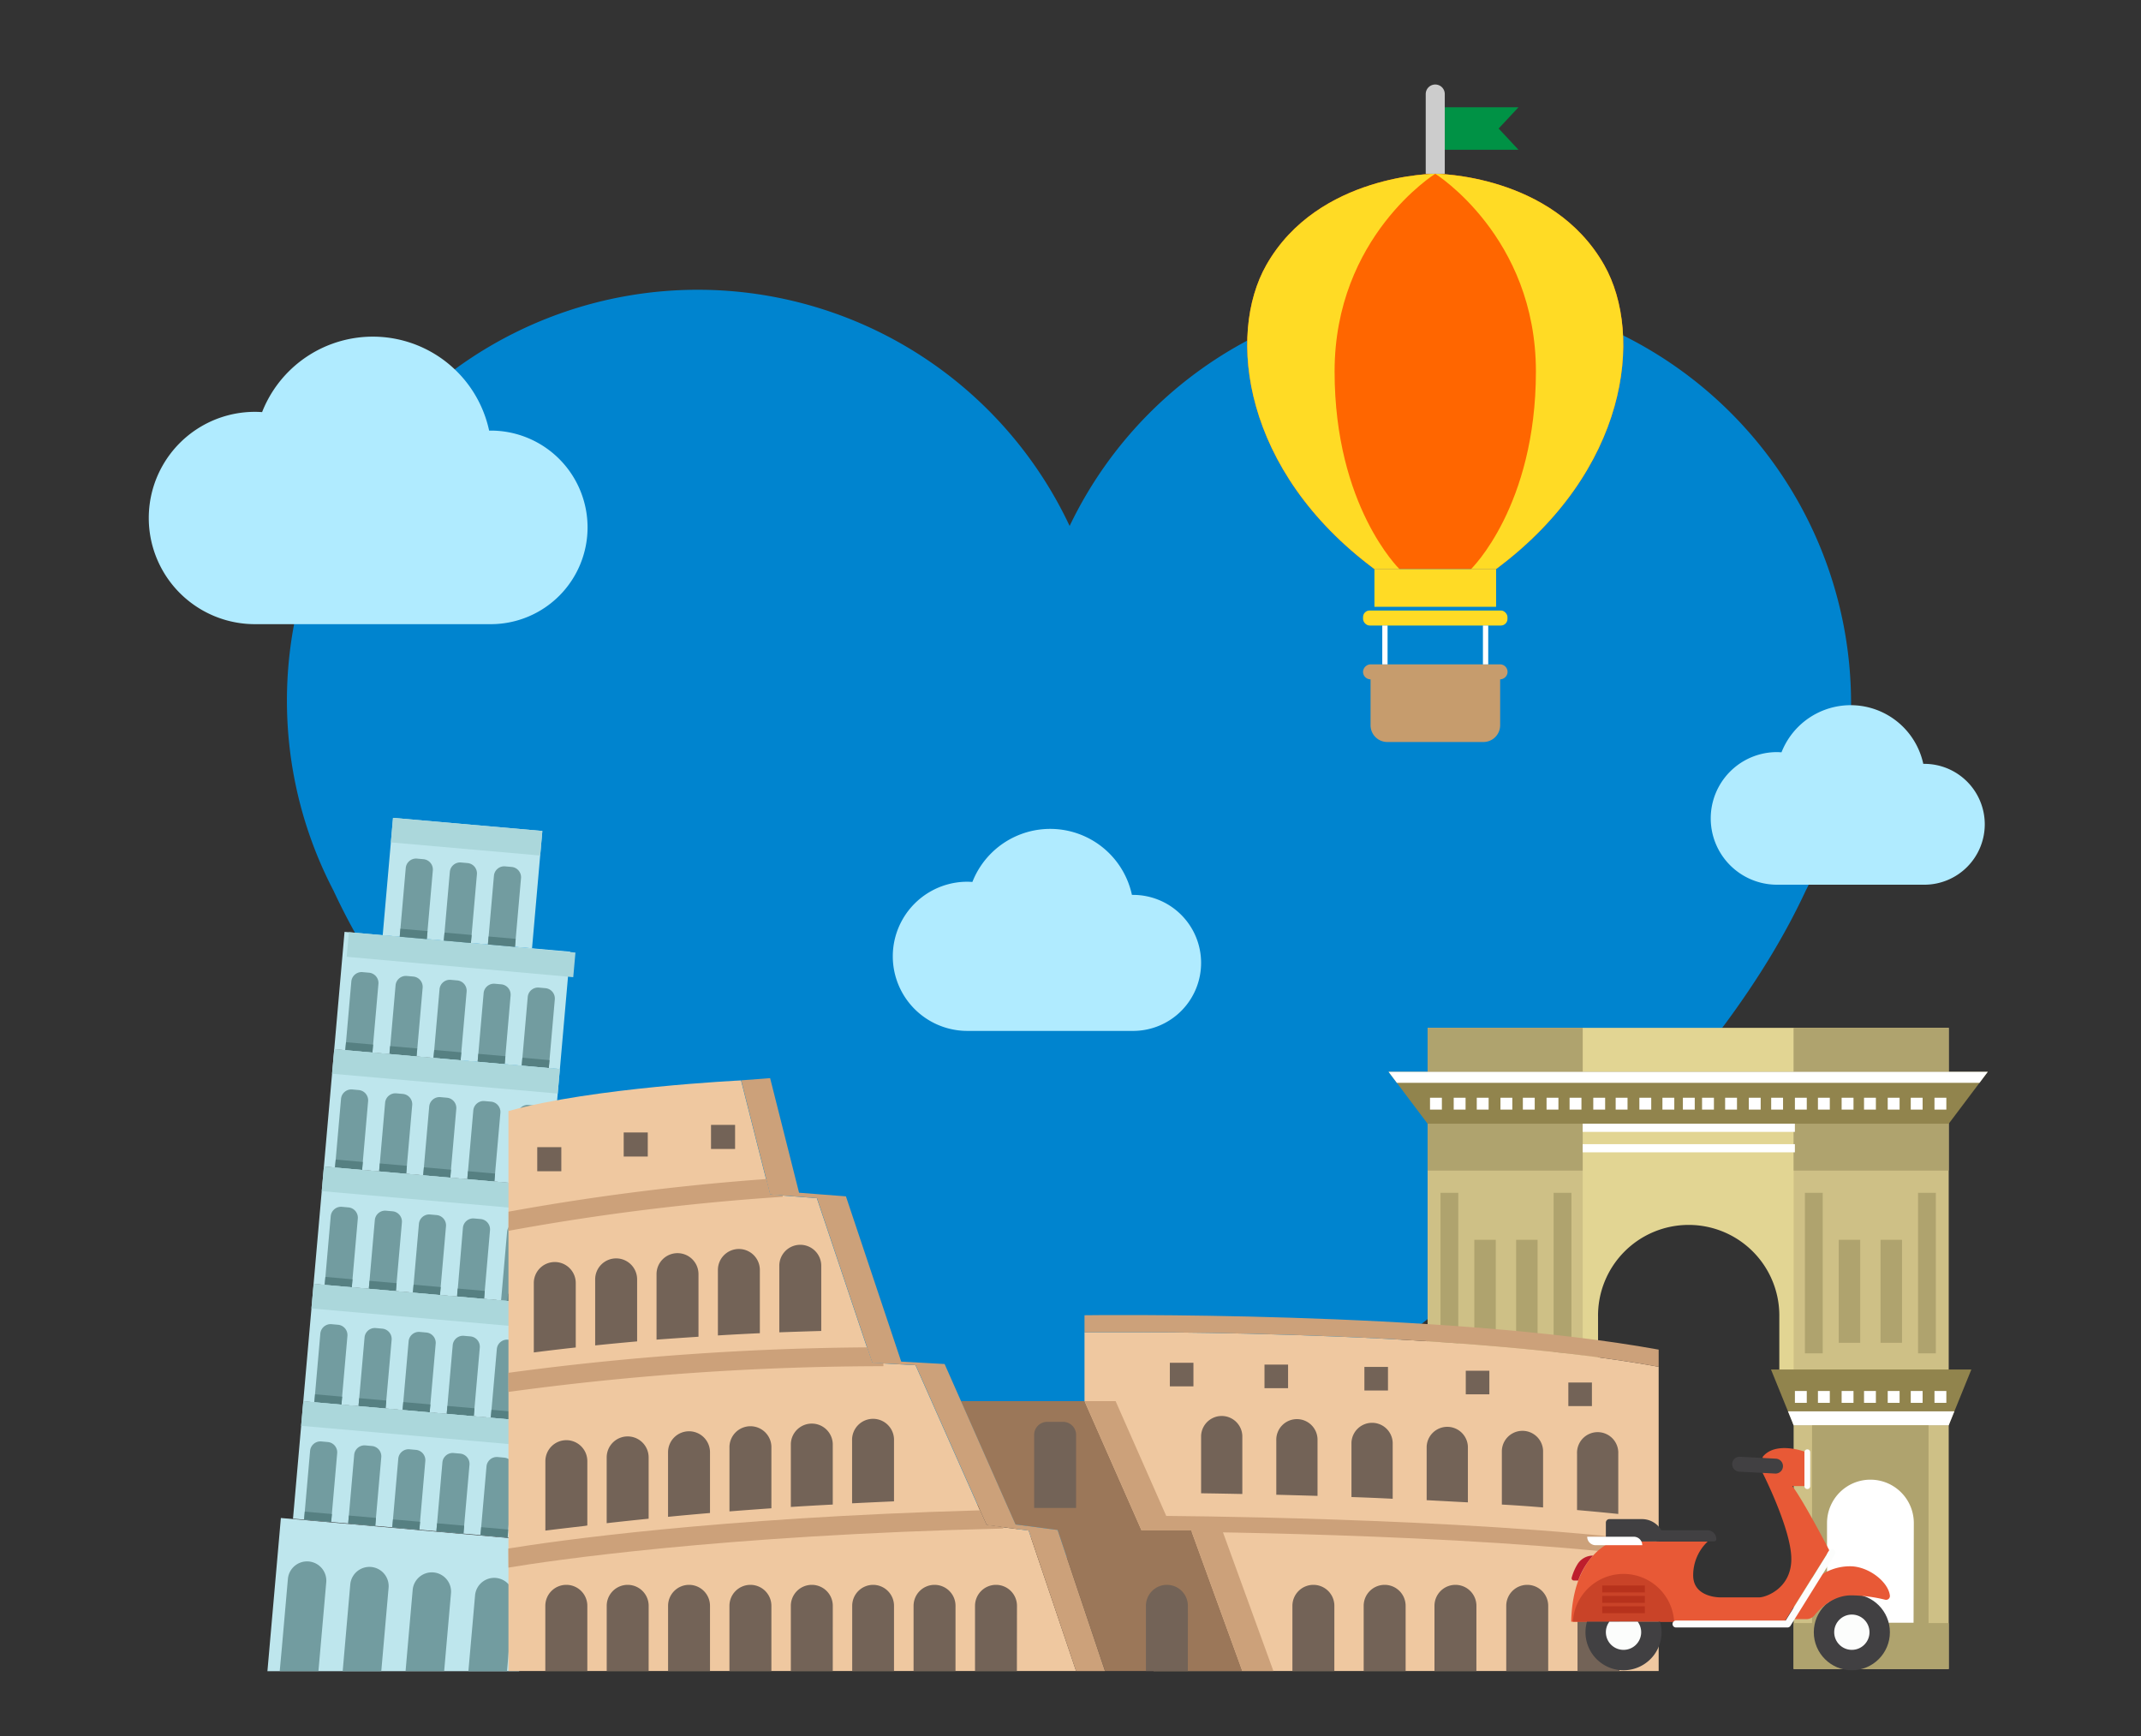 <svg xmlns="http://www.w3.org/2000/svg" viewBox="0 0 740 600">
  <rect x="0" y="0" width="740" height="600" fill="#333333" stroke="none"/>
  <defs>
    <style>
      .cls-1 {
        fill: #0084cf;
      }

      .cls-2 {
        fill: #bee6ed;
      }

      .cls-3 {
        fill: #abd7db;
      }

      .cls-4 {
        fill: #729ca0;
      }

      .cls-5 {
        fill: #568082;
      }

      .cls-6 {
        fill: #e2d593;
      }

      .cls-7 {
        fill: #cec086;
      }

      .cls-8 {
        fill: #afa36e;
      }

      .cls-9 {
        fill: #91844d;
      }

      .cls-10 {
        fill: #fff;
      }

      .cls-11 {
        fill: #efc8a0;
      }

      .cls-12 {
        fill: #cca17a;
      }

      .cls-13 {
        fill: #736357;
      }

      .cls-14 {
        fill: #9b7759;
      }

      .cls-15 {
        fill: #414042;
      }

      .cls-16 {
        fill: #fcfdfc;
      }

      .cls-17 {
        fill: #e85936;
      }

      .cls-18 {
        fill: #c94328;
      }

      .cls-19 {
        fill: #be1e2d;
      }

      .cls-20 {
        fill: #b7321c;
      }

      .cls-21 {
        fill: #f60;
      }

      .cls-22 {
        fill: #ffdb25;
      }

      .cls-23 {
        fill: #c69c6d;
      }

      .cls-24 {
        fill: #009245;
      }

      .cls-25 {
        fill: #ccc;
      }

      .cls-26 {
        fill: #b0ebff;
      }
    </style>
  </defs>
  <title>visualProduct_domini_IT_feat</title>
  <g id="dis-clipArt">
    <path class="cls-1" d="M639.79,242.93A142,142,0,0,0,369.7,181.78,142,142,0,1,0,115.28,307.84c57.62,124.09,254.42,231,254.42,231s196.79-106.94,254.41-231A141.34,141.34,0,0,0,639.79,242.93Z"/>
    <g id="_Gruppo_" data-name="&lt;Gruppo&gt;">
      <g id="_Gruppo_2" data-name="&lt;Gruppo&gt;">
        <polygon id="_Tracciato_" data-name="&lt;Tracciato&gt;" class="cls-2" points="183.42 532.24 97.08 524.65 92.43 577.59 179.44 577.59 183.42 532.24"/>
        <rect id="_Tracciato_2" data-name="&lt;Tracciato&gt;" class="cls-2" x="139.5" y="279.31" width="40.72" height="51.81" transform="translate(-158.17 437.75) rotate(-84.98)"/>
        <rect id="_Tracciato_3" data-name="&lt;Tracciato&gt;" class="cls-2" x="135.94" y="306.62" width="40.72" height="78.3" transform="translate(-201.82 471.22) rotate(-84.98)"/>
        <rect id="_Tracciato_4" data-name="&lt;Tracciato&gt;" class="cls-3" x="153.45" y="290.58" width="8.51" height="78.3" transform="matrix(0.09, -1, 1, 0.09, -184.56, 457.98)"/>
        <path id="_Tracciato_5" data-name="&lt;Tracciato&gt;" class="cls-4" d="M159.2,366.46l-9.36-.82,2.08-23.74a3.58,3.58,0,0,1,3.88-3.25l2.23.2a3.58,3.58,0,0,1,3.25,3.88Z"/>
        <path id="_Tracciato_6" data-name="&lt;Tracciato&gt;" class="cls-4" d="M144,365.12l-9.36-.82,2.08-23.74a3.58,3.58,0,0,1,3.88-3.25l2.23.2a3.58,3.58,0,0,1,3.25,3.88Z"/>
        <path id="_Tracciato_7" data-name="&lt;Tracciato&gt;" class="cls-4" d="M128.71,363.79l-9.36-.82,2.08-23.74a3.58,3.58,0,0,1,3.88-3.25l2.23.2A3.58,3.58,0,0,1,130.8,340Z"/>
        <path id="_Tracciato_8" data-name="&lt;Tracciato&gt;" class="cls-4" d="M189.68,369.14l-9.36-.82,2.08-23.74a3.58,3.58,0,0,1,3.88-3.25l2.23.2a3.58,3.58,0,0,1,3.25,3.88Z"/>
        <path id="_Tracciato_9" data-name="&lt;Tracciato&gt;" class="cls-4" d="M174.44,367.8l-9.36-.82,2.08-23.74A3.58,3.58,0,0,1,171,340l2.23.2a3.58,3.58,0,0,1,3.25,3.88Z"/>
        <rect id="_Tracciato_10" data-name="&lt;Tracciato&gt;" class="cls-5" x="122.77" y="357.3" width="2.77" height="9.4" transform="translate(-247.32 454) rotate(-84.98)"/>
        <rect id="_Tracciato_11" data-name="&lt;Tracciato&gt;" class="cls-5" x="138.01" y="358.63" width="2.77" height="9.4" transform="translate(-234.74 470.4) rotate(-84.98)"/>
        <rect id="_Tracciato_12" data-name="&lt;Tracciato&gt;" class="cls-5" x="153.25" y="359.97" width="2.77" height="9.4" transform="translate(-222.17 486.81) rotate(-84.98)"/>
        <rect id="_Tracciato_13" data-name="&lt;Tracciato&gt;" class="cls-5" x="168.49" y="361.31" width="2.77" height="9.4" transform="translate(-209.59 503.21) rotate(-84.98)"/>
        <rect id="_Tracciato_14" data-name="&lt;Tracciato&gt;" class="cls-3" x="157.01" y="263.27" width="8.51" height="51.81" transform="translate(-140.9 424.52) rotate(-84.98)"/>
        <path id="_Tracciato_15" data-name="&lt;Tracciato&gt;" class="cls-4" d="M162.76,325.9l-9.36-.82,2.08-23.74a3.58,3.58,0,0,1,3.88-3.25l2.23.2a3.58,3.58,0,0,1,3.25,3.88Z"/>
        <path id="_Tracciato_16" data-name="&lt;Tracciato&gt;" class="cls-4" d="M147.52,324.56l-9.36-.82L140.24,300a3.58,3.58,0,0,1,3.88-3.25l2.23.2a3.58,3.58,0,0,1,3.25,3.88Z"/>
        <path id="_Tracciato_17" data-name="&lt;Tracciato&gt;" class="cls-4" d="M178,327.24l-9.36-.82,2.08-23.74a3.58,3.58,0,0,1,3.88-3.25l2.23.2a3.58,3.58,0,0,1,3.25,3.88Z"/>
        <rect id="_Tracciato_18" data-name="&lt;Tracciato&gt;" class="cls-5" x="141.57" y="318.07" width="2.77" height="9.4" transform="translate(-191.08 436.94) rotate(-84.98)"/>
        <rect id="_Tracciato_19" data-name="&lt;Tracciato&gt;" class="cls-5" x="156.81" y="319.41" width="2.77" height="9.4" transform="translate(-178.51 453.34) rotate(-84.98)"/>
        <rect id="_Tracciato_20" data-name="&lt;Tracciato&gt;" class="cls-5" x="172.05" y="320.75" width="2.77" height="9.4" transform="translate(-165.94 469.75) rotate(-84.98)"/>
        <rect id="_Tracciato_21" data-name="&lt;Tracciato&gt;" class="cls-5" x="183.73" y="362.65" width="2.77" height="9.4" transform="translate(-197.02 519.62) rotate(-84.98)"/>
        <rect id="_Tracciato_22" data-name="&lt;Tracciato&gt;" class="cls-2" x="132.38" y="347.18" width="40.72" height="78.3" transform="translate(-245.48 504.68) rotate(-84.98)"/>
        <rect id="_Tracciato_23" data-name="&lt;Tracciato&gt;" class="cls-3" x="149.89" y="331.14" width="8.51" height="78.3" transform="translate(-228.22 491.44) rotate(-84.98)"/>
        <path id="_Tracciato_24" data-name="&lt;Tracciato&gt;" class="cls-4" d="M155.63,407l-9.36-.82,2.08-23.74a3.58,3.58,0,0,1,3.88-3.25l2.23.2a3.58,3.58,0,0,1,3.25,3.88Z"/>
        <path id="_Tracciato_25" data-name="&lt;Tracciato&gt;" class="cls-4" d="M140.39,405.69l-9.36-.82,2.08-23.74a3.58,3.58,0,0,1,3.88-3.25l2.23.2a3.58,3.58,0,0,1,3.25,3.88Z"/>
        <path id="_Tracciato_26" data-name="&lt;Tracciato&gt;" class="cls-4" d="M125.15,404.35l-9.36-.82,2.08-23.74a3.58,3.58,0,0,1,3.88-3.25l2.23.2a3.58,3.58,0,0,1,3.25,3.88Z"/>
        <path id="_Tracciato_27" data-name="&lt;Tracciato&gt;" class="cls-4" d="M186.12,409.7l-9.36-.82,2.08-23.74a3.58,3.58,0,0,1,3.88-3.25l2.23.2A3.58,3.58,0,0,1,188.2,386Z"/>
        <path id="_Tracciato_28" data-name="&lt;Tracciato&gt;" class="cls-4" d="M170.87,408.36l-9.36-.82,2.08-23.74a3.58,3.58,0,0,1,3.88-3.25l2.23.2a3.58,3.58,0,0,1,3.25,3.88Z"/>
        <rect id="_Tracciato_29" data-name="&lt;Tracciato&gt;" class="cls-5" x="119.2" y="397.86" width="2.77" height="9.4" transform="translate(-290.97 487.46) rotate(-84.98)"/>
        <rect id="_Tracciato_30" data-name="&lt;Tracciato&gt;" class="cls-5" x="134.45" y="399.2" width="2.77" height="9.4" transform="translate(-278.4 503.87) rotate(-84.98)"/>
        <rect id="_Tracciato_31" data-name="&lt;Tracciato&gt;" class="cls-5" x="149.69" y="400.53" width="2.77" height="9.4" transform="translate(-265.82 520.27) rotate(-84.98)"/>
        <rect id="_Tracciato_32" data-name="&lt;Tracciato&gt;" class="cls-5" x="164.93" y="401.87" width="2.77" height="9.4" transform="translate(-253.25 536.68) rotate(-84.98)"/>
        <rect id="_Tracciato_33" data-name="&lt;Tracciato&gt;" class="cls-5" x="180.17" y="403.21" width="2.77" height="9.4" transform="translate(-240.67 553.08) rotate(-84.98)"/>
        <rect id="_Tracciato_34" data-name="&lt;Tracciato&gt;" class="cls-2" x="128.81" y="387.74" width="40.72" height="78.3" transform="translate(-289.14 538.14) rotate(-84.98)"/>
        <rect id="_Tracciato_35" data-name="&lt;Tracciato&gt;" class="cls-3" x="146.32" y="371.7" width="8.51" height="78.3" transform="translate(-271.87 524.91) rotate(-84.98)"/>
        <path id="_Tracciato_36" data-name="&lt;Tracciato&gt;" class="cls-4" d="M152.07,447.59l-9.36-.82L144.79,423a3.58,3.58,0,0,1,3.88-3.25l2.23.2a3.58,3.58,0,0,1,3.25,3.88Z"/>
        <path id="_Tracciato_37" data-name="&lt;Tracciato&gt;" class="cls-4" d="M136.83,446.25l-9.36-.82,2.08-23.74a3.58,3.58,0,0,1,3.88-3.25l2.23.2a3.58,3.58,0,0,1,3.25,3.88Z"/>
        <path id="_Tracciato_38" data-name="&lt;Tracciato&gt;" class="cls-4" d="M121.59,444.91l-9.36-.82,2.08-23.74a3.58,3.58,0,0,1,3.88-3.25l2.23.2a3.58,3.58,0,0,1,3.25,3.88Z"/>
        <path id="_Tracciato_39" data-name="&lt;Tracciato&gt;" class="cls-4" d="M182.55,450.26l-9.36-.82,2.08-23.74a3.58,3.58,0,0,1,3.88-3.25l2.23.2a3.58,3.58,0,0,1,3.25,3.88Z"/>
        <path id="_Tracciato_40" data-name="&lt;Tracciato&gt;" class="cls-4" d="M167.31,448.92,158,448.1,160,424.37a3.58,3.58,0,0,1,3.88-3.25l2.23.2a3.58,3.58,0,0,1,3.25,3.88Z"/>
        <rect id="_Tracciato_41" data-name="&lt;Tracciato&gt;" class="cls-5" x="115.64" y="438.42" width="2.77" height="9.4" transform="translate(-334.63 520.92) rotate(-84.98)"/>
        <rect id="_Tracciato_42" data-name="&lt;Tracciato&gt;" class="cls-5" x="130.88" y="439.76" width="2.77" height="9.4" transform="translate(-322.05 537.33) rotate(-84.98)"/>
        <rect id="_Tracciato_43" data-name="&lt;Tracciato&gt;" class="cls-5" x="146.12" y="441.1" width="2.77" height="9.4" transform="translate(-309.48 553.73) rotate(-84.98)"/>
        <rect id="_Tracciato_44" data-name="&lt;Tracciato&gt;" class="cls-5" x="161.37" y="442.43" width="2.77" height="9.4" transform="translate(-296.9 570.14) rotate(-84.98)"/>
        <rect id="_Tracciato_45" data-name="&lt;Tracciato&gt;" class="cls-5" x="176.61" y="443.77" width="2.77" height="9.4" transform="matrix(0.09, -1, 1, 0.09, -284.33, 586.55)"/>
        <rect id="_Tracciato_46" data-name="&lt;Tracciato&gt;" class="cls-2" x="125.25" y="428.3" width="40.72" height="78.3" transform="translate(-332.79 571.61) rotate(-84.98)"/>
        <rect id="_Tracciato_47" data-name="&lt;Tracciato&gt;" class="cls-3" x="142.76" y="412.26" width="8.51" height="78.3" transform="translate(-315.53 558.37) rotate(-84.98)"/>
        <path id="_Tracciato_48" data-name="&lt;Tracciato&gt;" class="cls-4" d="M148.51,488.15l-9.36-.82,2.08-23.74a3.58,3.58,0,0,1,3.88-3.25l2.23.2a3.58,3.58,0,0,1,3.25,3.88Z"/>
        <path id="_Tracciato_49" data-name="&lt;Tracciato&gt;" class="cls-4" d="M133.27,486.81l-9.36-.82L126,462.25a3.58,3.58,0,0,1,3.88-3.25l2.23.2a3.58,3.58,0,0,1,3.25,3.88Z"/>
        <path id="_Tracciato_50" data-name="&lt;Tracciato&gt;" class="cls-4" d="M118,485.47l-9.36-.82,2.08-23.74a3.58,3.58,0,0,1,3.88-3.25l2.23.2a3.58,3.58,0,0,1,3.25,3.88Z"/>
        <path id="_Tracciato_51" data-name="&lt;Tracciato&gt;" class="cls-4" d="M179,490.82l-9.36-.82,2.08-23.74a3.58,3.58,0,0,1,3.88-3.25l2.23.2a3.58,3.58,0,0,1,3.25,3.88Z"/>
        <path id="_Tracciato_52" data-name="&lt;Tracciato&gt;" class="cls-4" d="M163.75,489.49l-9.36-.82,2.08-23.74a3.58,3.58,0,0,1,3.88-3.25l2.23.2a3.58,3.58,0,0,1,3.25,3.88Z"/>
        <rect id="_Tracciato_53" data-name="&lt;Tracciato&gt;" class="cls-5" x="112.08" y="478.98" width="2.77" height="9.4" transform="translate(-378.29 554.39) rotate(-84.98)"/>
        <rect id="_Tracciato_54" data-name="&lt;Tracciato&gt;" class="cls-5" x="127.32" y="480.32" width="2.77" height="9.4" transform="translate(-365.71 570.79) rotate(-84.98)"/>
        <rect id="_Tracciato_55" data-name="&lt;Tracciato&gt;" class="cls-5" x="142.56" y="481.66" width="2.77" height="9.4" transform="translate(-353.14 587.2) rotate(-84.98)"/>
        <rect id="_Tracciato_56" data-name="&lt;Tracciato&gt;" class="cls-5" x="157.8" y="483" width="2.77" height="9.4" transform="translate(-340.56 603.6) rotate(-84.98)"/>
        <rect id="_Tracciato_57" data-name="&lt;Tracciato&gt;" class="cls-5" x="173.05" y="484.33" width="2.77" height="9.4" transform="translate(-327.99 620.01) rotate(-84.98)"/>
        <rect id="_Tracciato_58" data-name="&lt;Tracciato&gt;" class="cls-2" x="121.69" y="468.87" width="40.72" height="78.3" transform="translate(-376.45 605.07) rotate(-84.98)"/>
        <rect id="_Tracciato_59" data-name="&lt;Tracciato&gt;" class="cls-3" x="139.2" y="452.82" width="8.51" height="78.3" transform="translate(-359.19 591.83) rotate(-84.98)"/>
        <path id="_Tracciato_60" data-name="&lt;Tracciato&gt;" class="cls-4" d="M144.94,528.71l-9.36-.82,2.08-23.74a3.58,3.58,0,0,1,3.88-3.25l2.23.2A3.58,3.58,0,0,1,147,505Z"/>
        <path id="_Tracciato_61" data-name="&lt;Tracciato&gt;" class="cls-4" d="M129.7,527.37l-9.36-.82,2.08-23.74a3.58,3.58,0,0,1,3.88-3.25l2.23.2a3.58,3.58,0,0,1,3.25,3.88Z"/>
        <path id="_Tracciato_62" data-name="&lt;Tracciato&gt;" class="cls-4" d="M114.46,526l-9.36-.82,2.08-23.74a3.58,3.58,0,0,1,3.88-3.25l2.23.2a3.58,3.58,0,0,1,3.25,3.88Z"/>
        <path id="_Tracciato_63" data-name="&lt;Tracciato&gt;" class="cls-4" d="M175.43,531.39l-9.36-.82,2.08-23.74a3.58,3.58,0,0,1,3.88-3.25l2.23.2a3.58,3.58,0,0,1,3.25,3.88Z"/>
        <path id="_Tracciato_64" data-name="&lt;Tracciato&gt;" class="cls-4" d="M160.19,530l-9.36-.82,2.08-23.74a3.58,3.58,0,0,1,3.88-3.25l2.23.2a3.58,3.58,0,0,1,3.25,3.88Z"/>
        <rect id="_Tracciato_65" data-name="&lt;Tracciato&gt;" class="cls-5" x="108.52" y="519.54" width="2.77" height="9.4" transform="translate(-421.94 587.85) rotate(-84.98)"/>
        <rect id="_Tracciato_66" data-name="&lt;Tracciato&gt;" class="cls-5" x="123.76" y="520.88" width="2.77" height="9.4" transform="translate(-409.37 604.26) rotate(-84.98)"/>
        <rect id="_Tracciato_67" data-name="&lt;Tracciato&gt;" class="cls-5" x="139" y="522.22" width="2.77" height="9.4" transform="translate(-396.79 620.66) rotate(-84.98)"/>
        <rect id="_Tracciato_68" data-name="&lt;Tracciato&gt;" class="cls-5" x="154.24" y="523.56" width="2.77" height="9.4" transform="translate(-384.22 637.07) rotate(-84.98)"/>
        <rect id="_Tracciato_69" data-name="&lt;Tracciato&gt;" class="cls-5" x="169.48" y="524.9" width="2.77" height="9.4" transform="translate(-371.64 653.47) rotate(-84.98)"/>
        <path id="_Tracciato_70" data-name="&lt;Tracciato&gt;" class="cls-4" d="M149.84,543.46a6.65,6.65,0,0,0-7.2,6l-.76,8.65-1.31,14.94-.39,4.49h13.34l.29-3.33,1.31-14.94.76-8.65A6.65,6.65,0,0,0,149.84,543.46Z"/>
        <path id="_Tracciato_71" data-name="&lt;Tracciato&gt;" class="cls-4" d="M128.27,541.57a6.65,6.65,0,0,0-7.2,6l-.76,8.65L119,571.21l-.56,6.39h13.34l.46-5.22,1.31-14.95.76-8.65A6.65,6.65,0,0,0,128.27,541.57Z"/>
        <path id="_Tracciato_72" data-name="&lt;Tracciato&gt;" class="cls-4" d="M106.71,539.67a6.65,6.65,0,0,0-7.2,6l-.76,8.65-1.31,14.94-.76,8.28h13.38l.63-7.12L112,555.53l.76-8.65A6.65,6.65,0,0,0,106.71,539.67Z"/>
        <path id="_Tracciato_73" data-name="&lt;Tracciato&gt;" class="cls-4" d="M171.4,545.36a6.65,6.65,0,0,0-7.2,6l-.76,8.65L162.12,575l-.23,2.6h13.34l.13-1.44,1.31-14.94.76-8.65A6.65,6.65,0,0,0,171.4,545.36Z"/>
      </g>
    </g>
    <g id="_Gruppo_3" data-name="&lt;Gruppo&gt;">
      <path id="_Tracciato_74" data-name="&lt;Tracciato&gt;" class="cls-6" d="M583.7,355.23H547V492.6l5.34-19.27V455.24a31.33,31.33,0,1,1,62.65,0v18.09l4.91,19.27h.44V355.23Z"/>
      <rect id="_Tracciato_75" data-name="&lt;Tracciato&gt;" class="cls-7" x="619.94" y="355.23" width="53.6" height="221.61"/>
      <rect id="_Tracciato_76" data-name="&lt;Tracciato&gt;" class="cls-8" x="619.94" y="355.23" width="53.6" height="49.35"/>
      <rect id="_Tracciato_77" data-name="&lt;Tracciato&gt;" class="cls-7" x="493.43" y="355.23" width="53.6" height="221.61"/>
      <rect id="_Tracciato_78" data-name="&lt;Tracciato&gt;" class="cls-8" x="493.43" y="355.23" width="53.6" height="49.35"/>
      <polygon id="_Tracciato_79" data-name="&lt;Tracciato&gt;" class="cls-9" points="520.23 473.33 485.62 473.33 493.43 492.6 520.23 492.6 547.03 492.6 554.85 473.33 520.23 473.33"/>
      <rect id="_Tracciato_80" data-name="&lt;Tracciato&gt;" class="cls-8" x="497.88" y="412.25" width="6.15" height="55.48"/>
      <rect id="_Tracciato_81" data-name="&lt;Tracciato&gt;" class="cls-8" x="509.57" y="428.5" width="7.42" height="35.59"/>
      <rect id="_Tracciato_82" data-name="&lt;Tracciato&gt;" class="cls-8" x="536.98" y="412.25" width="6.15" height="55.48"/>
      <rect id="_Tracciato_83" data-name="&lt;Tracciato&gt;" class="cls-8" x="524.02" y="428.5" width="7.42" height="35.59"/>
      <polygon id="_Tracciato_84" data-name="&lt;Tracciato&gt;" class="cls-10" points="491.48 487.79 493.43 492.6 520.23 492.6 547.03 492.6 548.99 487.79 491.48 487.79"/>
      <rect id="_Tracciato_85" data-name="&lt;Tracciato&gt;" class="cls-10" x="494.26" y="480.75" width="4.1" height="4.1"/>
      <rect id="_Tracciato_86" data-name="&lt;Tracciato&gt;" class="cls-10" x="502.45" y="480.75" width="4.1" height="4.1"/>
      <rect id="_Tracciato_87" data-name="&lt;Tracciato&gt;" class="cls-10" x="510.42" y="480.75" width="4.1" height="4.1"/>
      <rect id="_Tracciato_88" data-name="&lt;Tracciato&gt;" class="cls-10" x="518.61" y="480.75" width="4.1" height="4.1"/>
      <rect id="_Tracciato_89" data-name="&lt;Tracciato&gt;" class="cls-10" x="526.35" y="480.75" width="4.1" height="4.1"/>
      <polygon id="_Tracciato_90" data-name="&lt;Tracciato&gt;" class="cls-9" points="583.71 370.43 583.27 370.43 479.92 370.43 493.43 388.38 583.27 388.38 583.71 388.38 673.54 388.38 687.05 370.43 583.71 370.43"/>
      <rect id="_Tracciato_91" data-name="&lt;Tracciato&gt;" class="cls-10" x="534.54" y="480.75" width="4.1" height="4.1"/>
      <rect id="_Tracciato_92" data-name="&lt;Tracciato&gt;" class="cls-10" x="542.5" y="480.75" width="4.1" height="4.1"/>
      <rect id="_Tracciato_93" data-name="&lt;Tracciato&gt;" class="cls-10" x="494.26" y="379.4" width="4.1" height="4.1"/>
      <rect id="_Tracciato_94" data-name="&lt;Tracciato&gt;" class="cls-10" x="502.45" y="379.4" width="4.1" height="4.1"/>
      <rect id="_Tracciato_95" data-name="&lt;Tracciato&gt;" class="cls-10" x="510.42" y="379.4" width="4.1" height="4.1"/>
      <rect id="_Tracciato_96" data-name="&lt;Tracciato&gt;" class="cls-10" x="518.61" y="379.4" width="4.1" height="4.1"/>
      <rect id="_Tracciato_97" data-name="&lt;Tracciato&gt;" class="cls-10" x="526.35" y="379.4" width="4.1" height="4.1"/>
      <rect id="_Tracciato_98" data-name="&lt;Tracciato&gt;" class="cls-10" x="534.54" y="379.4" width="4.1" height="4.1"/>
      <rect id="_Tracciato_99" data-name="&lt;Tracciato&gt;" class="cls-10" x="542.5" y="379.4" width="4.1" height="4.1"/>
      <rect id="_Tracciato_100" data-name="&lt;Tracciato&gt;" class="cls-10" x="550.69" y="379.4" width="4.1" height="4.1"/>
      <rect id="_Tracciato_101" data-name="&lt;Tracciato&gt;" class="cls-10" x="558.43" y="379.4" width="4.1" height="4.1"/>
      <rect id="_Tracciato_102" data-name="&lt;Tracciato&gt;" class="cls-10" x="566.62" y="379.4" width="4.1" height="4.1"/>
      <rect id="_Tracciato_103" data-name="&lt;Tracciato&gt;" class="cls-10" x="574.59" y="379.4" width="4.1" height="4.1"/>
      <rect id="_Tracciato_104" data-name="&lt;Tracciato&gt;" class="cls-10" x="581.66" y="379.4" width="4.1" height="4.1"/>
      <rect id="_Tracciato_105" data-name="&lt;Tracciato&gt;" class="cls-10" x="547.03" y="388.38" width="73.34" height="2.82"/>
      <rect id="_Tracciato_106" data-name="&lt;Tracciato&gt;" class="cls-10" x="547.03" y="395.44" width="73.34" height="2.82"/>
      <polygon id="_Tracciato_107" data-name="&lt;Tracciato&gt;" class="cls-9" points="646.74 473.33 681.36 473.33 673.54 492.6 646.74 492.6 619.94 492.6 612.12 473.33 646.74 473.33"/>
      <rect id="_Tracciato_108" data-name="&lt;Tracciato&gt;" class="cls-8" x="662.94" y="412.25" width="6.15" height="55.48"/>
      <rect id="_Tracciato_109" data-name="&lt;Tracciato&gt;" class="cls-8" x="649.98" y="428.5" width="7.42" height="35.59"/>
      <rect id="_Tracciato_110" data-name="&lt;Tracciato&gt;" class="cls-8" x="623.84" y="412.25" width="6.15" height="55.48"/>
      <rect id="_Tracciato_111" data-name="&lt;Tracciato&gt;" class="cls-8" x="635.53" y="428.5" width="7.42" height="35.59"/>
      <polygon id="_Tracciato_112" data-name="&lt;Tracciato&gt;" class="cls-10" points="675.5 487.79 673.54 492.6 646.74 492.6 619.94 492.6 617.99 487.79 675.5 487.79"/>
      <rect id="_Tracciato_113" data-name="&lt;Tracciato&gt;" class="cls-10" x="668.62" y="480.75" width="4.1" height="4.1"/>
      <rect id="_Tracciato_114" data-name="&lt;Tracciato&gt;" class="cls-10" x="660.42" y="480.75" width="4.1" height="4.1"/>
      <rect id="_Tracciato_115" data-name="&lt;Tracciato&gt;" class="cls-10" x="652.46" y="480.75" width="4.1" height="4.1"/>
      <rect id="_Tracciato_116" data-name="&lt;Tracciato&gt;" class="cls-10" x="644.27" y="480.75" width="4.1" height="4.1"/>
      <rect id="_Tracciato_117" data-name="&lt;Tracciato&gt;" class="cls-10" x="636.53" y="480.75" width="4.1" height="4.1"/>
      <rect id="_Tracciato_118" data-name="&lt;Tracciato&gt;" class="cls-10" x="628.34" y="480.75" width="4.1" height="4.1"/>
      <rect id="_Tracciato_119" data-name="&lt;Tracciato&gt;" class="cls-10" x="620.38" y="480.75" width="4.1" height="4.1"/>
      <rect id="_Tracciato_120" data-name="&lt;Tracciato&gt;" class="cls-10" x="668.62" y="379.4" width="4.1" height="4.1"/>
      <rect id="_Tracciato_121" data-name="&lt;Tracciato&gt;" class="cls-10" x="660.42" y="379.4" width="4.1" height="4.1"/>
      <rect id="_Tracciato_122" data-name="&lt;Tracciato&gt;" class="cls-10" x="652.46" y="379.4" width="4.1" height="4.1"/>
      <rect id="_Tracciato_123" data-name="&lt;Tracciato&gt;" class="cls-10" x="644.27" y="379.4" width="4.1" height="4.1"/>
      <rect id="_Tracciato_124" data-name="&lt;Tracciato&gt;" class="cls-10" x="636.53" y="379.4" width="4.1" height="4.1"/>
      <rect id="_Tracciato_125" data-name="&lt;Tracciato&gt;" class="cls-10" x="628.34" y="379.4" width="4.1" height="4.1"/>
      <rect id="_Tracciato_126" data-name="&lt;Tracciato&gt;" class="cls-10" x="620.38" y="379.4" width="4.1" height="4.1"/>
      <rect id="_Tracciato_127" data-name="&lt;Tracciato&gt;" class="cls-10" x="612.18" y="379.4" width="4.1" height="4.1"/>
      <rect id="_Tracciato_128" data-name="&lt;Tracciato&gt;" class="cls-10" x="604.45" y="379.4" width="4.1" height="4.1"/>
      <rect id="_Tracciato_129" data-name="&lt;Tracciato&gt;" class="cls-10" x="596.26" y="379.4" width="4.1" height="4.1"/>
      <rect id="_Tracciato_130" data-name="&lt;Tracciato&gt;" class="cls-10" x="588.29" y="379.4" width="4.1" height="4.1"/>
      <polygon id="_Tracciato_131" data-name="&lt;Tracciato&gt;" class="cls-10" points="583.71 370.43 583.27 370.43 479.92 370.43 482.8 374.25 583.27 374.25 583.71 374.25 684.17 374.25 687.05 370.43 583.71 370.43"/>
      <polygon id="_Tracciato_132" data-name="&lt;Tracciato&gt;" class="cls-8" points="540.06 560.96 540.06 492.6 536.98 492.6 499.8 492.6 499.8 560.96 493.43 560.96 493.43 576.84 547.03 576.84 547.03 560.96 540.06 560.96"/>
      <path id="_Tracciato_133" data-name="&lt;Tracciato&gt;" class="cls-10" d="M534.88,560.84H505V526.4a15,15,0,0,1,15-15h0a15,15,0,0,1,15,15Z"/>
      <polygon id="_Tracciato_134" data-name="&lt;Tracciato&gt;" class="cls-8" points="666.57 560.96 666.57 492.6 663.49 492.6 626.31 492.6 626.31 560.96 619.94 560.96 619.94 576.84 673.54 576.84 673.54 560.96 666.57 560.96"/>
      <path id="_Tracciato_135" data-name="&lt;Tracciato&gt;" class="cls-10" d="M661.39,560.84H631.48V526.4a15,15,0,0,1,15-15h0a15,15,0,0,1,15,15Z"/>
    </g>
    <g id="_Gruppo_4" data-name="&lt;Gruppo&gt;">
      <path id="_Tracciato_136" data-name="&lt;Tracciato&gt;" class="cls-11" d="M175.74,384V577.53H371.93L355.53,529l-14.58-1.91-24.51-55.24-15-.83-19.11-56.9-16.2-1.25-10-39.46S204.92,375.85,175.74,384Z"/>
      <path id="_Tracciato_137" data-name="&lt;Tracciato&gt;" class="cls-12" d="M175.74,425.4a822.56,822.56,0,0,1,94.81-11.77l0-.45-4.34-.33-1.35-5.35a831.94,831.94,0,0,0-89.09,11.28Z"/>
      <path id="_Tracciato_138" data-name="&lt;Tracciato&gt;" class="cls-12" d="M175.74,481.07a964.85,964.85,0,0,1,129.59-8.89v-1l-3.85-.21-1.78-5.3a975.62,975.62,0,0,0-124,8.8Z"/>
      <path id="_Tracciato_139" data-name="&lt;Tracciato&gt;" class="cls-12" d="M175.74,541.79c13.95-2.32,72.8-11.17,171-13.5v-.47l-5.8-.76L338.69,522c-91.48,2.55-147.44,10.67-163,13.2Z"/>
      <rect id="_Tracciato_140" data-name="&lt;Tracciato&gt;" class="cls-13" x="185.69" y="396.48" width="8.32" height="8.32"/>
      <path id="_Tracciato_141" data-name="&lt;Tracciato&gt;" class="cls-11" d="M374.84,484.25V460.5s123.89-1.68,198.45,11.88V577.53H398.69Z"/>
      <rect id="_Tracciato_142" data-name="&lt;Tracciato&gt;" class="cls-13" x="215.57" y="391.4" width="8.32" height="8.32"/>
      <path id="_Tracciato_143" data-name="&lt;Tracciato&gt;" class="cls-12" d="M573.29,532.91c-68.48-8.6-172.47-9-173.53-9v5.43c1.06,0,105.42.37,173.55,9Z"/>
      <rect id="_Tracciato_144" data-name="&lt;Tracciato&gt;" class="cls-13" x="245.75" y="388.78" width="8.32" height="8.32"/>
      <path id="_Tracciato_145" data-name="&lt;Tracciato&gt;" class="cls-13" d="M283.85,460V437.47a7.25,7.25,0,0,0-7.25-7.25h0a7.25,7.25,0,0,0-7.25,7.25v23Q276.45,460.22,283.85,460Z"/>
      <path id="_Tracciato_146" data-name="&lt;Tracciato&gt;" class="cls-13" d="M262.63,460.78V438.92a7.25,7.25,0,0,0-7.25-7.25h0a7.25,7.25,0,0,0-7.25,7.25v22.63Q255.17,461.12,262.63,460.78Z"/>
      <path id="_Tracciato_147" data-name="&lt;Tracciato&gt;" class="cls-13" d="M241.42,462V440.36a7.25,7.25,0,0,0-7.25-7.25h0a7.25,7.25,0,0,0-7.25,7.25V463Q233.86,462.49,241.42,462Z"/>
      <path id="_Tracciato_148" data-name="&lt;Tracciato&gt;" class="cls-13" d="M220.21,463.61V442.17a7.25,7.25,0,0,0-7.25-7.25h0a7.25,7.25,0,0,0-7.25,7.25V465C210.19,464.53,215,464.07,220.21,463.61Z"/>
      <path id="_Tracciato_149" data-name="&lt;Tracciato&gt;" class="cls-13" d="M199,465.71V443.43a7.25,7.25,0,0,0-7.25-7.25h0a7.25,7.25,0,0,0-7.25,7.25v24C188.53,466.91,193.38,466.32,199,465.71Z"/>
      <path id="_Tracciato_150" data-name="&lt;Tracciato&gt;" class="cls-13" d="M203,527.24V505a7.25,7.25,0,0,0-7.25-7.25h0a7.25,7.25,0,0,0-7.25,7.25v24c3.78-.48,8.33-1,13.53-1.61Z"/>
      <path id="_Tracciato_151" data-name="&lt;Tracciato&gt;" class="cls-13" d="M224.19,524.89V503.7a7.25,7.25,0,0,0-7.25-7.25h0a7.25,7.25,0,0,0-7.25,7.25v22.74Q216.38,525.68,224.19,524.89Z"/>
      <path id="_Tracciato_152" data-name="&lt;Tracciato&gt;" class="cls-13" d="M245.4,522.92v-21a7.25,7.25,0,0,0-7.25-7.25h0a7.25,7.25,0,0,0-7.25,7.25v22.32C235.49,523.79,240.31,523.35,245.4,522.92Z"/>
      <path id="_Tracciato_153" data-name="&lt;Tracciato&gt;" class="cls-13" d="M266.62,521.29V500.45a7.25,7.25,0,1,0-14.49,0v21.91Q259.08,521.82,266.62,521.29Z"/>
      <polygon id="_Tracciato_154" data-name="&lt;Tracciato&gt;" class="cls-14" points="411.73 528.96 394.57 528.96 374.85 484.25 332.12 484.25 350.96 526.88 365.54 528.79 381.94 577.53 429.39 577.53 411.73 528.96"/>
      <path id="_Tracciato_155" data-name="&lt;Tracciato&gt;" class="cls-13" d="M287.83,520V499a7.25,7.25,0,0,0-14.49,0v21.83Q280.35,520.38,287.83,520Z"/>
      <path id="_Tracciato_156" data-name="&lt;Tracciato&gt;" class="cls-13" d="M309,518.89v-21a7.25,7.25,0,1,0-14.49,0v21.68Q301.6,519.22,309,518.89Z"/>
      <path id="_Tracciato_157" data-name="&lt;Tracciato&gt;" class="cls-13" d="M203,577.53H188.48V555a7.25,7.25,0,0,1,7.25-7.25h0A7.25,7.25,0,0,1,203,555Z"/>
      <path id="_Tracciato_158" data-name="&lt;Tracciato&gt;" class="cls-13" d="M224.19,577.53H209.7V555a7.25,7.25,0,0,1,7.25-7.25h0a7.25,7.25,0,0,1,7.25,7.25Z"/>
      <path id="_Tracciato_159" data-name="&lt;Tracciato&gt;" class="cls-13" d="M245.4,577.53H230.91V555a7.25,7.25,0,0,1,7.25-7.25h0A7.25,7.25,0,0,1,245.4,555Z"/>
      <path id="_Tracciato_160" data-name="&lt;Tracciato&gt;" class="cls-13" d="M266.62,577.53H252.12V555a7.25,7.25,0,0,1,7.25-7.25h0a7.25,7.25,0,0,1,7.25,7.25Z"/>
      <path id="_Tracciato_161" data-name="&lt;Tracciato&gt;" class="cls-13" d="M287.83,577.53H273.34V555a7.25,7.25,0,0,1,7.25-7.25h0a7.25,7.25,0,0,1,7.25,7.25Z"/>
      <path id="_Tracciato_162" data-name="&lt;Tracciato&gt;" class="cls-13" d="M309,577.53H294.55V555a7.25,7.25,0,0,1,7.25-7.25h0A7.25,7.25,0,0,1,309,555Z"/>
      <path id="_Tracciato_163" data-name="&lt;Tracciato&gt;" class="cls-13" d="M330.25,577.53H315.76V555a7.25,7.25,0,0,1,7.25-7.25h0a7.25,7.25,0,0,1,7.25,7.25Z"/>
      <path id="_Tracciato_164" data-name="&lt;Tracciato&gt;" class="cls-13" d="M351.47,577.53H337V555a7.25,7.25,0,0,1,7.25-7.25h0a7.25,7.25,0,0,1,7.25,7.25Z"/>
      <path id="_Tracciato_165" data-name="&lt;Tracciato&gt;" class="cls-13" d="M410.56,577.53H396.07V555a7.25,7.25,0,0,1,7.25-7.25h0a7.25,7.25,0,0,1,7.25,7.25Z"/>
      <path id="_Tracciato_166" data-name="&lt;Tracciato&gt;" class="cls-13" d="M461.19,577.53H446.7V555a7.25,7.25,0,0,1,7.25-7.25h0a7.25,7.25,0,0,1,7.25,7.25Z"/>
      <path id="_Tracciato_167" data-name="&lt;Tracciato&gt;" class="cls-13" d="M485.83,577.53H471.33V555a7.25,7.25,0,0,1,7.25-7.25h0a7.25,7.25,0,0,1,7.25,7.25Z"/>
      <path id="_Tracciato_168" data-name="&lt;Tracciato&gt;" class="cls-13" d="M510.29,577.53H495.8V555a7.25,7.25,0,0,1,7.25-7.25h0a7.25,7.25,0,0,1,7.25,7.25Z"/>
      <path id="_Tracciato_169" data-name="&lt;Tracciato&gt;" class="cls-13" d="M535.11,577.53H520.61V555a7.25,7.25,0,0,1,7.25-7.25h0a7.25,7.25,0,0,1,7.25,7.25Z"/>
      <path id="_Tracciato_170" data-name="&lt;Tracciato&gt;" class="cls-13" d="M559.73,577.53H545.24V555a7.25,7.25,0,0,1,7.25-7.25h0a7.25,7.25,0,0,1,7.25,7.25Z"/>
      <path id="_Tracciato_171" data-name="&lt;Tracciato&gt;" class="cls-13" d="M371.93,521.18H357.44V495.9a4.48,4.48,0,0,1,4.48-4.48h5.53a4.48,4.48,0,0,1,4.48,4.48Z"/>
      <path id="_Tracciato_172" data-name="&lt;Tracciato&gt;" class="cls-12" d="M365.54,528.79,351,526.88l-24.51-55.45-15-.83-19.11-57.12-16.2-1.25-10-39.61s-3.85.33-10,.76c0,.09,10,39.46,10,39.46l16.2,1.25L301.49,471l15,.83,24.51,55.24L355.53,529l16.4,48.56h10Z"/>
      <g id="_Gruppo_5" data-name="&lt;Gruppo&gt;">
        <polygon id="_Tracciato_173" data-name="&lt;Tracciato&gt;" class="cls-12" points="405.31 528.96 385.59 484.25 374.85 484.25 394.57 528.96 405.31 528.96"/>
        <polygon id="_Tracciato_174" data-name="&lt;Tracciato&gt;" class="cls-12" points="422.47 528.96 411.73 528.96 429.39 577.53 440.13 577.53 422.47 528.96"/>
      </g>
      <path id="_Tracciato_175" data-name="&lt;Tracciato&gt;" class="cls-13" d="M559.33,523.25V502.37a7.13,7.13,0,1,0-14.25,0v19.53C549.91,522.32,554.67,522.77,559.33,523.25Z"/>
      <path id="_Tracciato_176" data-name="&lt;Tracciato&gt;" class="cls-13" d="M533.34,521V501.38a7.13,7.13,0,0,0-14.25,0V520C523.85,520.26,528.61,520.6,533.34,521Z"/>
      <path id="_Tracciato_177" data-name="&lt;Tracciato&gt;" class="cls-13" d="M507.35,519.24V500a7.13,7.13,0,0,0-14.25,0v18.49C497.81,518.72,502.57,519,507.35,519.24Z"/>
      <path id="_Tracciato_178" data-name="&lt;Tracciato&gt;" class="cls-13" d="M481.36,518V498.61a7.13,7.13,0,0,0-14.25,0V517.4C471.75,517.56,476.51,517.75,481.36,518Z"/>
      <path id="_Tracciato_179" data-name="&lt;Tracciato&gt;" class="cls-13" d="M455.38,517V497.87a7.13,7.13,0,1,0-14.25,0v18.74C445.63,516.72,450.39,516.86,455.38,517Z"/>
      <path id="_Tracciato_180" data-name="&lt;Tracciato&gt;" class="cls-13" d="M429.39,516.35v-20.1a7.13,7.13,0,0,0-14.25,0v19.85C419.2,516.16,424,516.24,429.39,516.35Z"/>
      <rect id="_Tracciato_181" data-name="&lt;Tracciato&gt;" class="cls-13" x="404.34" y="471" width="8.15" height="8.15"/>
      <rect id="_Tracciato_182" data-name="&lt;Tracciato&gt;" class="cls-13" x="437.05" y="471.63" width="8.15" height="8.15"/>
      <rect id="_Tracciato_183" data-name="&lt;Tracciato&gt;" class="cls-13" x="471.58" y="472.43" width="8.15" height="8.15"/>
      <rect id="_Tracciato_184" data-name="&lt;Tracciato&gt;" class="cls-13" x="506.62" y="473.75" width="8.15" height="8.15"/>
      <rect id="_Tracciato_185" data-name="&lt;Tracciato&gt;" class="cls-13" x="542.07" y="477.82" width="8.15" height="8.15"/>
      <path id="_Tracciato_186" data-name="&lt;Tracciato&gt;" class="cls-12" d="M374.84,454.57v5.93s123.89-1.68,198.45,11.88v-5.93C498.73,452.89,374.84,454.57,374.84,454.57Z"/>
    </g>
    <g id="_Gruppo_6" data-name="&lt;Gruppo&gt;">
      <circle id="_Tracciato_187" data-name="&lt;Tracciato&gt;" class="cls-15" cx="640.06" cy="564.12" r="13.15"/>
      <circle id="_Tracciato_188" data-name="&lt;Tracciato&gt;" class="cls-16" cx="640.06" cy="564.12" r="6.1"/>
      <path id="_Tracciato_189" data-name="&lt;Tracciato&gt;" class="cls-17" d="M627.94,545.46a18,18,0,0,1,11.95-4.12c6.3.24,12.82,5.52,13.32,10.15a1.32,1.32,0,0,1-1.64,1.4,52.13,52.13,0,0,0-11.68-1.51c-5.84,0-10.23,3.81-12.73,6.88a3.63,3.63,0,0,1-2.82,1.34h-4.78Z"/>
      <path id="_Tracciato_190" data-name="&lt;Tracciato&gt;" class="cls-17" d="M590.26,532.76H557.51s-13.94,4.2-14.45,27.72H616.8l15.45-24.69s-8.9-17.13-12.77-22.17h4.2V501.69s-10.08-3.7-14.45,1.85v5.54s9.91,19.48,9.91,29.73-8.9,13.27-11.09,13.27H594.63s-9.24.17-9.41-7.39A16,16,0,0,1,590.26,532.76Z"/>
      <path id="_Tracciato_191" data-name="&lt;Tracciato&gt;" class="cls-18" d="M543.64,560.48h35a17.53,17.53,0,0,0-35,0Z"/>
      <path id="_Tracciato_192" data-name="&lt;Tracciato&gt;" class="cls-15" d="M572.57,528.9h17.6a3.05,3.05,0,0,1,3.05,3.05h0a.77.77,0,0,1-.77.77H572.57Z"/>
      <path id="_Tracciato_193" data-name="&lt;Tracciato&gt;" class="cls-15" d="M575.26,532.76h-19a1.22,1.22,0,0,1-1.22-1.22v-5.29a1.22,1.22,0,0,1,1.22-1.22h11.26a7.74,7.74,0,0,1,7.74,7.74Z"/>
      <path id="_Tracciato_194" data-name="&lt;Tracciato&gt;" class="cls-10" d="M567.62,534.05h-16.1a2.93,2.93,0,0,1-2.93-2.93h16.1a2.93,2.93,0,0,1,2.93,2.93Z"/>
      <path id="_Tracciato_195" data-name="&lt;Tracciato&gt;" class="cls-19" d="M544,546.25h1.48a26.22,26.22,0,0,1,5.1-8.61h0a6.29,6.29,0,0,0-5.36,3,17.69,17.69,0,0,0-2,4.66A.77.77,0,0,0,544,546.25Z"/>
      <rect id="_Tracciato_196" data-name="&lt;Tracciato&gt;" class="cls-20" x="553.79" y="547.97" width="14.72" height="2.39"/>
      <rect id="_Tracciato_197" data-name="&lt;Tracciato&gt;" class="cls-20" x="553.79" y="551.58" width="14.72" height="2.39"/>
      <rect id="_Tracciato_198" data-name="&lt;Tracciato&gt;" class="cls-20" x="553.79" y="555.16" width="14.72" height="2.39"/>
      <path id="_Tracciato_199" data-name="&lt;Tracciato&gt;" class="cls-15" d="M548.51,560.48a13.15,13.15,0,1,0,25.27,0Z"/>
      <path id="_Tracciato_200" data-name="&lt;Tracciato&gt;" class="cls-16" d="M556.25,560.48a6.1,6.1,0,1,0,9.79,0Z"/>
      <g id="_Gruppo_7" data-name="&lt;Gruppo&gt;">
        <path id="_Tracciato_201" data-name="&lt;Tracciato&gt;" class="cls-16" d="M617.85,562.48H579.27a1.19,1.19,0,0,1,0-2.38h37.92l15.11-24.28a1.19,1.19,0,0,1,2,1.26l-15.46,24.84A1.19,1.19,0,0,1,617.85,562.48Z"/>
      </g>
      <path id="_Tracciato_202" data-name="&lt;Tracciato&gt;" class="cls-15" d="M613.54,509.29l-12.4-.66a2.58,2.58,0,0,1-2.44-2.71h0a2.58,2.58,0,0,1,2.71-2.44l12.4.66a2.58,2.58,0,0,1,2.44,2.71h0A2.58,2.58,0,0,1,613.54,509.29Z"/>
      <path id="_Tracciato_203" data-name="&lt;Tracciato&gt;" class="cls-16" d="M624.67,514.64h0a1,1,0,0,1-1-1V501.92a1,1,0,0,1,1-1h0a1,1,0,0,1,1,1v11.75A1,1,0,0,1,624.67,514.64Z"/>
    </g>
    <g id="_Gruppo_8" data-name="&lt;Gruppo&gt;">
      <g id="_Gruppo_9" data-name="&lt;Gruppo&gt;">
        <path id="_Tracciato_204" data-name="&lt;Tracciato&gt;" class="cls-21" d="M554.46,91.59c-17.89-31.53-58.39-31.53-58.39-31.53s-40.5,0-58.39,31.53c-13.75,24.23-8.17,71.24,37.37,105.1h42C562.64,162.83,568.21,115.82,554.46,91.59Z"/>
        <polygon id="_Tracciato_205" data-name="&lt;Tracciato&gt;" class="cls-22" points="496.07 196.7 475.05 196.7 475.05 209.72 496.07 209.72 517.1 209.72 517.1 196.7 496.07 196.7"/>
        <rect id="_Tracciato_206" data-name="&lt;Tracciato&gt;" class="cls-22" x="471.12" y="211" width="49.91" height="5.19" rx="2.27" ry="2.27"/>
        <path id="_Tracciato_207" data-name="&lt;Tracciato&gt;" class="cls-23" d="M518.44,229.61H473.86a2.69,2.69,0,0,0-2.74,2.45,2.59,2.59,0,0,0,2.59,2.73h0v15.87a5.79,5.79,0,0,0,5.79,5.79h33.21a5.79,5.79,0,0,0,5.79-5.79V234.8h-.13a2.66,2.66,0,0,0,2.64-2.08A2.6,2.6,0,0,0,518.44,229.61Z"/>
        <g id="_Gruppo_10" data-name="&lt;Gruppo&gt;">
          <rect id="_Tracciato_208" data-name="&lt;Tracciato&gt;" class="cls-10" x="477.76" y="216.19" width="1.83" height="13.43"/>
        </g>
        <g id="_Gruppo_11" data-name="&lt;Gruppo&gt;">
          <rect id="_Tracciato_209" data-name="&lt;Tracciato&gt;" class="cls-10" x="512.55" y="216.19" width="1.83" height="13.43"/>
        </g>
        <polygon id="_Tracciato_210" data-name="&lt;Tracciato&gt;" class="cls-24" points="524.84 51.77 499.36 51.77 499.36 37.07 524.84 37.07 517.98 44.42 524.84 51.77"/>
        <path id="_Tracciato_211" data-name="&lt;Tracciato&gt;" class="cls-25" d="M499.36,60.06V32.5a3.29,3.29,0,0,0-3.29-3.29h0a3.29,3.29,0,0,0-3.29,3.29V60.06Z"/>
        <path id="_Tracciato_212" data-name="&lt;Tracciato&gt;" class="cls-22" d="M461.28,128.38c0-46.61,34.79-68.32,34.79-68.32s-40.5,0-58.39,31.53c-13.75,24.23-8.17,71.24,37.37,105.1h8.66S461.28,175,461.28,128.38Z"/>
        <path id="_Tracciato_213" data-name="&lt;Tracciato&gt;" class="cls-22" d="M530.86,128.38c0-46.61-34.79-68.32-34.79-68.32s40.5,0,58.39,31.53c13.75,24.23,8.17,71.24-37.37,105.1h-8.66S530.86,175,530.86,128.38Z"/>
      </g>
    </g>
    <path id="_Tracciato_214" data-name="&lt;Tracciato&gt;" class="cls-26" d="M203.08,182.28a33.46,33.46,0,0,0-33.46-33.46h-.56a41.12,41.12,0,0,0-78.47-6.39c-.82-.05-1.64-.09-2.48-.09a36.69,36.69,0,0,0,0,73.38H170A33.45,33.45,0,0,0,203.08,182.28Z"/>
    <path id="_Tracciato_215" data-name="&lt;Tracciato&gt;" class="cls-26" d="M415.14,332.8a23.51,23.51,0,0,0-23.51-23.51h-.4a28.89,28.89,0,0,0-55.13-4.49c-.58,0-1.15-.06-1.74-.06a25.78,25.78,0,0,0,0,51.56h57.52A23.51,23.51,0,0,0,415.14,332.8Z"/>
    <path id="_Tracciato_216" data-name="&lt;Tracciato&gt;" class="cls-26" d="M686,284.87A20.9,20.9,0,0,0,665.1,264h-.35a25.68,25.68,0,0,0-49-4c-.51,0-1-.06-1.55-.06a22.91,22.91,0,0,0,0,45.83h51.13A20.89,20.89,0,0,0,686,284.87Z"/>
  </g>
</svg>
